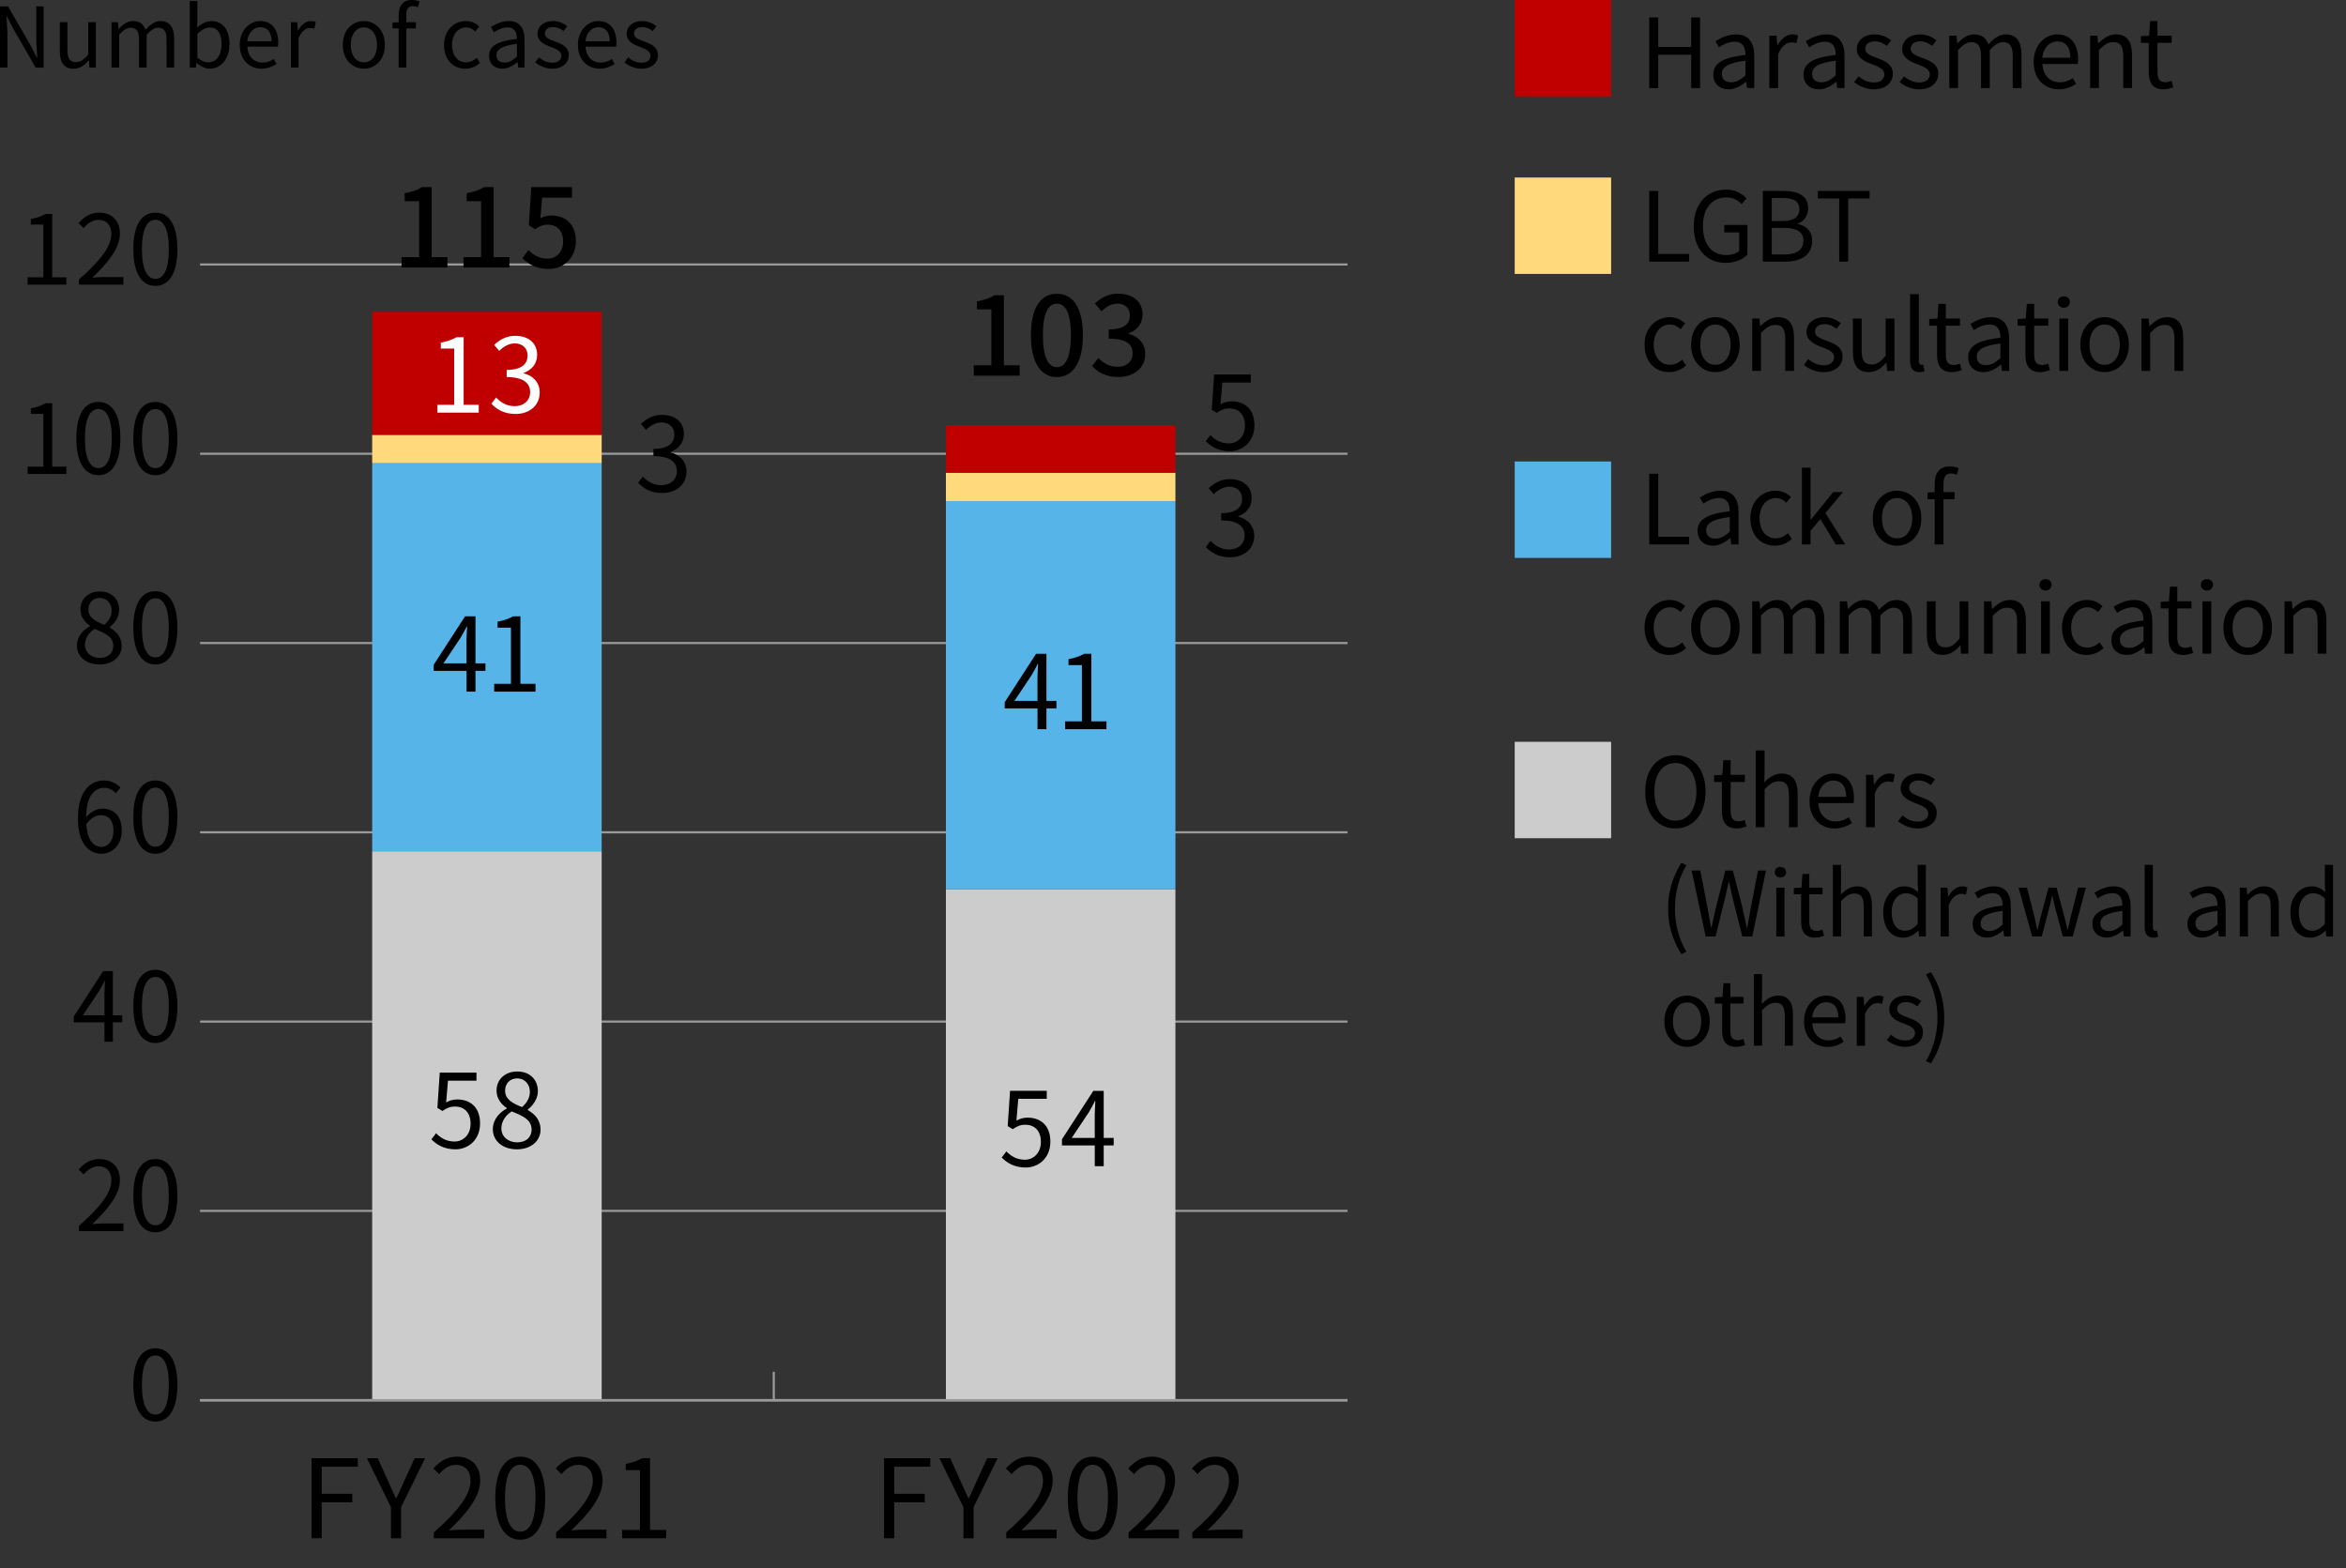 <?xml version="1.0" encoding="UTF-8"?><svg xmlns="http://www.w3.org/2000/svg" width="730" height="488" viewBox="0 0 730 488"><rect x="0" y="0" width="730" height="488" fill="#333333" stroke="none"/><defs><style>.e{fill:#fff;}.f{fill:none;stroke:#999;stroke-miterlimit:10;stroke-width:.67px;}.g{fill:#56b4e9;}.h{fill:#ffd97b;}.i{fill:#ccc;}.j{fill:#c00000;}</style></defs><g id="a"><path d="m513.2,5.42h2.79v9.21h10.26V5.42h2.76v21.99h-2.76v-10.38h-10.26v10.38h-2.79V5.42Z"/><path d="m533.12,23.18c0-3.54,3.09-5.31,10.02-6.09,0-2.1-.69-4.11-3.36-4.11-1.89,0-3.6.87-4.89,1.74l-1.08-1.89c1.5-.96,3.81-2.13,6.42-2.13,3.96,0,5.64,2.67,5.64,6.69v10.02h-2.25l-.24-1.95h-.09c-1.56,1.29-3.39,2.34-5.4,2.34-2.73,0-4.77-1.68-4.77-4.62Zm10.02.27v-4.56c-5.49.66-7.35,2.01-7.35,4.11,0,1.86,1.26,2.61,2.88,2.61s2.88-.75,4.47-2.16Z"/><path d="m550.56,11.12h2.25l.24,2.97h.09c1.14-2.07,2.79-3.39,4.62-3.39.72,0,1.23.09,1.74.36l-.51,2.4c-.54-.21-.93-.27-1.59-.27-1.35,0-3.03.96-4.11,3.75v10.47h-2.73V11.12Z"/><path d="m561.2,23.18c0-3.54,3.09-5.31,10.02-6.09,0-2.1-.69-4.11-3.36-4.11-1.89,0-3.6.87-4.89,1.74l-1.08-1.89c1.5-.96,3.81-2.13,6.42-2.13,3.96,0,5.64,2.67,5.64,6.69v10.02h-2.25l-.24-1.95h-.09c-1.56,1.29-3.39,2.34-5.4,2.34-2.73,0-4.77-1.68-4.77-4.62Zm10.02.27v-4.56c-5.49.66-7.35,2.01-7.35,4.11,0,1.86,1.26,2.61,2.88,2.61s2.88-.75,4.47-2.16Z"/><path d="m576.96,25.55l1.35-1.8c1.41,1.14,2.88,1.92,4.83,1.92,2.16,0,3.21-1.14,3.21-2.55,0-1.65-1.92-2.4-3.72-3.09-2.28-.84-4.86-1.95-4.86-4.71,0-2.58,2.07-4.62,5.61-4.62,2.01,0,3.78.84,5.07,1.83l-1.32,1.77c-1.14-.84-2.28-1.44-3.75-1.44-2.04,0-2.97,1.08-2.97,2.34,0,1.56,1.77,2.13,3.6,2.82,2.37.9,4.98,1.86,4.98,4.95,0,2.64-2.1,4.83-5.94,4.83-2.31,0-4.53-.96-6.09-2.25Z"/><path d="m591.09,25.55l1.35-1.8c1.41,1.14,2.88,1.92,4.83,1.92,2.16,0,3.21-1.14,3.21-2.55,0-1.65-1.92-2.4-3.72-3.09-2.28-.84-4.86-1.95-4.86-4.71,0-2.58,2.07-4.62,5.61-4.62,2.01,0,3.78.84,5.07,1.83l-1.32,1.77c-1.14-.84-2.28-1.44-3.75-1.44-2.04,0-2.97,1.08-2.97,2.34,0,1.56,1.77,2.13,3.6,2.82,2.37.9,4.98,1.86,4.98,4.95,0,2.64-2.1,4.83-5.94,4.83-2.31,0-4.53-.96-6.09-2.25Z"/><path d="m606.56,11.12h2.25l.24,2.37h.09c1.41-1.56,3.12-2.79,5.07-2.79,2.49,0,3.84,1.2,4.5,3.12,1.68-1.83,3.39-3.12,5.37-3.12,3.36,0,4.95,2.22,4.95,6.39v10.32h-2.73v-9.96c0-3.06-.96-4.35-3.03-4.35-1.26,0-2.58.81-4.11,2.49v11.82h-2.73v-9.96c0-3.06-.96-4.35-3.03-4.35-1.23,0-2.61.81-4.11,2.49v11.82h-2.73V11.12Z"/><path d="m632.8,19.28c0-5.28,3.57-8.58,7.35-8.58,4.14,0,6.48,3,6.48,7.65,0,.6-.06,1.17-.12,1.56h-10.98c.18,3.48,2.31,5.7,5.4,5.7,1.59,0,2.88-.48,4.08-1.29l.99,1.8c-1.44.93-3.18,1.68-5.4,1.68-4.32,0-7.8-3.15-7.8-8.52Zm11.43-1.32c0-3.3-1.5-5.07-4.05-5.07-2.31,0-4.35,1.86-4.68,5.07h8.73Z"/><path d="m650.39,11.12h2.25l.24,2.34h.09c1.56-1.53,3.24-2.76,5.46-2.76,3.42,0,4.98,2.22,4.98,6.39v10.32h-2.73v-9.96c0-3.06-.93-4.35-3.09-4.35-1.68,0-2.82.84-4.47,2.49v11.82h-2.73V11.12Z"/><path d="m668.61,22.37v-9.03h-2.43v-2.07l2.55-.15.33-4.56h2.28v4.56h4.41v2.22h-4.41v9.09c0,2.01.63,3.15,2.52,3.15.57,0,1.32-.21,1.86-.42l.54,2.04c-.93.3-2.01.6-3,.6-3.48,0-4.65-2.16-4.65-5.43Z"/><path d="m513.2,59.42h2.79v19.62h9.6v2.37h-12.39v-21.99Z"/><path d="m527.03,70.43c0-7.11,4.26-11.43,10.08-11.43,3.06,0,5.07,1.38,6.33,2.73l-1.5,1.8c-1.11-1.17-2.52-2.1-4.77-2.1-4.41,0-7.29,3.42-7.29,8.91s2.61,9.03,7.32,9.03c1.59,0,3.12-.48,3.99-1.29v-5.76h-4.65v-2.31h7.2v9.24c-1.41,1.47-3.84,2.55-6.81,2.55-5.79,0-9.9-4.23-9.9-11.37Z"/><path d="m548.53,59.42h6.54c4.47,0,7.56,1.5,7.56,5.37,0,2.19-1.17,4.11-3.24,4.77v.15c2.64.51,4.5,2.25,4.5,5.25,0,4.32-3.42,6.45-8.34,6.45h-7.02v-21.99Zm6.06,9.36c3.78,0,5.31-1.41,5.31-3.63,0-2.58-1.77-3.54-5.19-3.54h-3.39v7.17h3.27Zm.57,10.41c3.78,0,6-1.35,6-4.32,0-2.73-2.16-3.96-6-3.96h-3.84v8.28h3.84Z"/><path d="m572.31,61.76h-6.66v-2.34h16.11v2.34h-6.66v19.65h-2.79v-19.65Z"/><path d="m511.73,107.28c0-5.43,3.69-8.58,7.86-8.58,2.13,0,3.6.9,4.77,1.92l-1.41,1.83c-.96-.87-1.95-1.47-3.27-1.47-2.94,0-5.1,2.55-5.1,6.3s2.04,6.24,5.04,6.24c1.5,0,2.82-.69,3.84-1.62l1.17,1.83c-1.44,1.32-3.3,2.07-5.25,2.07-4.32,0-7.65-3.12-7.65-8.52Z"/><path d="m526.21,107.28c0-5.43,3.57-8.58,7.56-8.58s7.56,3.15,7.56,8.58-3.57,8.52-7.56,8.52-7.56-3.12-7.56-8.52Zm12.3,0c0-3.75-1.92-6.3-4.74-6.3s-4.71,2.55-4.71,6.3,1.89,6.24,4.71,6.24,4.74-2.49,4.74-6.24Z"/><path d="m545.22,99.12h2.25l.24,2.34h.09c1.56-1.53,3.24-2.76,5.46-2.76,3.42,0,4.98,2.22,4.98,6.39v10.32h-2.73v-9.96c0-3.06-.93-4.35-3.09-4.35-1.68,0-2.82.84-4.47,2.49v11.82h-2.73v-16.29Z"/><path d="m561.32,113.55l1.35-1.8c1.41,1.14,2.88,1.92,4.83,1.92,2.16,0,3.21-1.14,3.21-2.55,0-1.65-1.92-2.4-3.72-3.09-2.28-.84-4.86-1.95-4.86-4.71,0-2.58,2.07-4.62,5.61-4.62,2.01,0,3.78.84,5.07,1.83l-1.32,1.77c-1.14-.84-2.28-1.44-3.75-1.44-2.04,0-2.97,1.08-2.97,2.34,0,1.56,1.77,2.13,3.6,2.82,2.37.9,4.98,1.86,4.98,4.95,0,2.64-2.1,4.83-5.94,4.83-2.31,0-4.53-.96-6.09-2.25Z"/><path d="m576.56,109.44v-10.32h2.73v9.99c0,3.03.9,4.32,3.06,4.32,1.68,0,2.85-.81,4.41-2.76v-11.55h2.73v16.29h-2.28l-.21-2.55h-.09c-1.53,1.77-3.15,2.94-5.4,2.94-3.42,0-4.95-2.22-4.95-6.36Z"/><path d="m594.36,112.17v-20.64h2.73v20.82c0,.84.36,1.17.78,1.17.15,0,.27,0,.57-.06l.39,2.1c-.39.15-.87.24-1.59.24-2.04,0-2.88-1.32-2.88-3.63Z"/><path d="m602.75,110.37v-9.03h-2.43v-2.07l2.55-.15.33-4.56h2.28v4.56h4.41v2.22h-4.41v9.09c0,2.01.63,3.15,2.52,3.15.57,0,1.32-.21,1.86-.42l.54,2.04c-.93.3-2.01.6-3,.6-3.48,0-4.65-2.16-4.65-5.43Z"/><path d="m612.44,111.18c0-3.54,3.09-5.31,10.02-6.09,0-2.1-.69-4.11-3.36-4.11-1.89,0-3.6.87-4.89,1.74l-1.08-1.89c1.5-.96,3.81-2.13,6.42-2.13,3.96,0,5.64,2.67,5.64,6.69v10.02h-2.25l-.24-1.95h-.09c-1.56,1.29-3.39,2.34-5.4,2.34-2.73,0-4.77-1.68-4.77-4.62Zm10.02.27v-4.56c-5.49.66-7.35,2.01-7.35,4.11,0,1.86,1.26,2.61,2.88,2.61s2.88-.75,4.47-2.16Z"/><path d="m630.24,110.37v-9.03h-2.43v-2.07l2.55-.15.33-4.56h2.28v4.56h4.41v2.22h-4.41v9.09c0,2.01.63,3.15,2.52,3.15.57,0,1.32-.21,1.86-.42l.54,2.04c-.93.3-2.01.6-3,.6-3.48,0-4.65-2.16-4.65-5.43Z"/><path d="m640.3,93.99c0-1.11.81-1.77,1.89-1.77s1.89.66,1.89,1.77c0,1.02-.81,1.77-1.89,1.77s-1.89-.75-1.89-1.77Zm.51,5.13h2.73v16.29h-2.73v-16.29Z"/><path d="m647.32,107.28c0-5.43,3.57-8.58,7.56-8.58s7.56,3.15,7.56,8.58-3.57,8.52-7.56,8.52-7.56-3.12-7.56-8.52Zm12.3,0c0-3.75-1.92-6.3-4.74-6.3s-4.71,2.55-4.71,6.3,1.89,6.24,4.71,6.24,4.74-2.49,4.74-6.24Z"/><path d="m666.33,99.12h2.25l.24,2.34h.09c1.56-1.53,3.24-2.76,5.46-2.76,3.42,0,4.98,2.22,4.98,6.39v10.32h-2.73v-9.96c0-3.06-.93-4.35-3.09-4.35-1.68,0-2.82.84-4.47,2.49v11.82h-2.73v-16.29Z"/><path d="m513.2,147.42h2.79v19.62h9.6v2.37h-12.39v-21.99Z"/><path d="m528.23,165.18c0-3.54,3.09-5.31,10.02-6.09,0-2.1-.69-4.11-3.36-4.11-1.89,0-3.6.87-4.89,1.74l-1.08-1.89c1.5-.96,3.81-2.13,6.42-2.13,3.96,0,5.64,2.67,5.64,6.69v10.02h-2.25l-.24-1.95h-.09c-1.56,1.29-3.39,2.34-5.4,2.34-2.73,0-4.77-1.68-4.77-4.62Zm10.02.27v-4.56c-5.49.66-7.35,2.01-7.35,4.11,0,1.86,1.26,2.61,2.88,2.61s2.88-.75,4.47-2.16Z"/><path d="m544.66,161.28c0-5.43,3.69-8.58,7.86-8.58,2.13,0,3.6.9,4.77,1.92l-1.41,1.83c-.96-.87-1.95-1.47-3.27-1.47-2.94,0-5.1,2.55-5.1,6.3s2.04,6.24,5.04,6.24c1.5,0,2.82-.69,3.84-1.62l1.17,1.83c-1.44,1.32-3.3,2.07-5.25,2.07-4.32,0-7.65-3.12-7.65-8.52Z"/><path d="m560.69,145.53h2.7v16.2h.06l6.99-8.61h3.03l-5.46,6.54,6.18,9.75h-2.97l-4.77-7.86-3.06,3.57v4.29h-2.7v-23.88Z"/><path d="m582.74,161.28c0-5.43,3.57-8.58,7.56-8.58s7.56,3.15,7.56,8.58-3.57,8.52-7.56,8.52-7.56-3.12-7.56-8.52Zm12.3,0c0-3.75-1.92-6.3-4.74-6.3s-4.71,2.55-4.71,6.3,1.89,6.24,4.71,6.24,4.74-2.49,4.74-6.24Z"/><path d="m608.89,147.75c-.6-.27-1.26-.42-1.83-.42-1.56,0-2.31,1.11-2.31,3.21v2.58h3.45v2.22h-3.45v14.07h-2.73v-14.07h-2.22v-2.07l2.22-.15v-2.61c0-3.3,1.5-5.37,4.74-5.37.99,0,1.95.21,2.73.54l-.6,2.07Z"/><path d="m511.73,195.28c0-5.43,3.69-8.58,7.86-8.58,2.13,0,3.6.9,4.77,1.92l-1.41,1.83c-.96-.87-1.95-1.47-3.27-1.47-2.94,0-5.1,2.55-5.1,6.3s2.04,6.24,5.04,6.24c1.5,0,2.82-.69,3.84-1.62l1.17,1.83c-1.44,1.32-3.3,2.07-5.25,2.07-4.32,0-7.65-3.12-7.65-8.52Z"/><path d="m526.21,195.28c0-5.43,3.57-8.58,7.56-8.58s7.56,3.15,7.56,8.58-3.57,8.52-7.56,8.52-7.56-3.12-7.56-8.52Zm12.3,0c0-3.75-1.92-6.3-4.74-6.3s-4.71,2.55-4.71,6.3,1.89,6.24,4.71,6.24,4.74-2.49,4.74-6.24Z"/><path d="m545.22,187.12h2.25l.24,2.37h.09c1.41-1.56,3.12-2.79,5.07-2.79,2.49,0,3.84,1.2,4.5,3.12,1.68-1.83,3.39-3.12,5.37-3.12,3.36,0,4.95,2.22,4.95,6.39v10.32h-2.73v-9.96c0-3.06-.96-4.35-3.03-4.35-1.26,0-2.58.81-4.11,2.49v11.82h-2.73v-9.96c0-3.06-.96-4.35-3.03-4.35-1.23,0-2.61.81-4.11,2.49v11.82h-2.73v-16.29Z"/><path d="m572.49,187.12h2.25l.24,2.37h.09c1.41-1.56,3.12-2.79,5.07-2.79,2.49,0,3.84,1.2,4.5,3.12,1.68-1.83,3.39-3.12,5.37-3.12,3.36,0,4.95,2.22,4.95,6.39v10.32h-2.73v-9.96c0-3.06-.96-4.35-3.03-4.35-1.26,0-2.58.81-4.11,2.49v11.82h-2.73v-9.96c0-3.06-.96-4.35-3.03-4.35-1.23,0-2.61.81-4.11,2.49v11.82h-2.73v-16.29Z"/><path d="m599.57,197.44v-10.32h2.73v9.99c0,3.03.9,4.32,3.06,4.32,1.68,0,2.85-.81,4.41-2.76v-11.55h2.73v16.29h-2.28l-.21-2.55h-.09c-1.53,1.77-3.15,2.94-5.4,2.94-3.42,0-4.95-2.22-4.95-6.36Z"/><path d="m617.36,187.12h2.25l.24,2.34h.09c1.56-1.53,3.24-2.76,5.46-2.76,3.42,0,4.98,2.22,4.98,6.39v10.32h-2.73v-9.96c0-3.06-.93-4.35-3.09-4.35-1.68,0-2.82.84-4.47,2.49v11.82h-2.73v-16.29Z"/><path d="m634.61,181.99c0-1.11.81-1.77,1.89-1.77s1.89.66,1.89,1.77c0,1.02-.81,1.77-1.89,1.77s-1.89-.75-1.89-1.77Zm.51,5.13h2.73v16.29h-2.73v-16.29Z"/><path d="m641.63,195.28c0-5.43,3.69-8.58,7.86-8.58,2.13,0,3.6.9,4.77,1.92l-1.41,1.83c-.96-.87-1.95-1.47-3.27-1.47-2.94,0-5.1,2.55-5.1,6.3s2.04,6.24,5.04,6.24c1.5,0,2.82-.69,3.84-1.62l1.17,1.83c-1.44,1.32-3.3,2.07-5.25,2.07-4.32,0-7.65-3.12-7.65-8.52Z"/><path d="m656.98,199.18c0-3.54,3.09-5.31,10.02-6.09,0-2.1-.69-4.11-3.36-4.11-1.89,0-3.6.87-4.89,1.74l-1.08-1.89c1.5-.96,3.81-2.13,6.42-2.13,3.96,0,5.64,2.67,5.64,6.69v10.02h-2.25l-.24-1.95h-.09c-1.56,1.29-3.39,2.34-5.4,2.34-2.73,0-4.77-1.68-4.77-4.62Zm10.02.27v-4.56c-5.49.66-7.35,2.01-7.35,4.11,0,1.86,1.26,2.61,2.88,2.61s2.88-.75,4.47-2.16Z"/><path d="m674.78,198.37v-9.03h-2.43v-2.07l2.55-.15.33-4.56h2.28v4.56h4.41v2.22h-4.41v9.09c0,2.01.63,3.15,2.52,3.15.57,0,1.32-.21,1.86-.42l.54,2.04c-.93.3-2.01.6-3,.6-3.48,0-4.65-2.16-4.65-5.43Z"/><path d="m684.83,181.99c0-1.11.81-1.77,1.89-1.77s1.89.66,1.89,1.77c0,1.02-.81,1.77-1.89,1.77s-1.89-.75-1.89-1.77Zm.51,5.13h2.73v16.29h-2.73v-16.29Z"/><path d="m691.86,195.28c0-5.43,3.57-8.58,7.56-8.58s7.56,3.15,7.56,8.58-3.57,8.52-7.56,8.52-7.56-3.12-7.56-8.52Zm12.3,0c0-3.75-1.92-6.3-4.74-6.3s-4.71,2.55-4.71,6.3,1.89,6.24,4.71,6.24,4.74-2.49,4.74-6.24Z"/><path d="m710.87,187.12h2.25l.24,2.34h.09c1.56-1.53,3.24-2.76,5.46-2.76,3.42,0,4.98,2.22,4.98,6.39v10.32h-2.73v-9.96c0-3.06-.93-4.35-3.09-4.35-1.68,0-2.82.84-4.47,2.49v11.82h-2.73v-16.29Z"/><path d="m511.94,246.34c0-7.05,3.87-11.34,9.39-11.34s9.39,4.29,9.39,11.34-3.87,11.46-9.39,11.46-9.39-4.41-9.39-11.46Zm15.93,0c0-5.52-2.61-8.91-6.54-8.91s-6.54,3.39-6.54,8.91,2.58,9.03,6.54,9.03,6.54-3.54,6.54-9.03Z"/><path d="m535.8,252.37v-9.03h-2.43v-2.07l2.55-.15.33-4.56h2.28v4.56h4.41v2.22h-4.41v9.09c0,2.01.63,3.15,2.52,3.15.57,0,1.32-.21,1.86-.42l.54,2.04c-.93.3-2.01.6-3,.6-3.48,0-4.65-2.16-4.65-5.43Z"/><path d="m546.36,233.53h2.73v6.54l-.09,3.36c1.5-1.5,3.18-2.73,5.4-2.73,3.42,0,4.98,2.22,4.98,6.39v10.32h-2.73v-9.96c0-3.06-.93-4.35-3.09-4.35-1.68,0-2.82.84-4.47,2.49v11.82h-2.73v-23.88Z"/><path d="m563.06,249.28c0-5.28,3.57-8.58,7.35-8.58,4.14,0,6.48,3,6.48,7.65,0,.6-.06,1.17-.12,1.56h-10.98c.18,3.48,2.31,5.7,5.4,5.7,1.59,0,2.88-.48,4.08-1.29l.99,1.8c-1.44.93-3.18,1.68-5.4,1.68-4.32,0-7.8-3.15-7.8-8.52Zm11.43-1.32c0-3.3-1.5-5.07-4.05-5.07-2.31,0-4.35,1.86-4.68,5.07h8.73Z"/><path d="m580.64,241.12h2.25l.24,2.97h.09c1.14-2.07,2.79-3.39,4.62-3.39.72,0,1.23.09,1.74.36l-.51,2.4c-.54-.21-.93-.27-1.59-.27-1.35,0-3.03.96-4.11,3.75v10.47h-2.73v-16.29Z"/><path d="m590.62,255.55l1.35-1.8c1.41,1.14,2.88,1.92,4.83,1.92,2.16,0,3.21-1.14,3.21-2.55,0-1.65-1.92-2.4-3.72-3.09-2.28-.84-4.86-1.95-4.86-4.71,0-2.58,2.07-4.62,5.61-4.62,2.01,0,3.78.84,5.07,1.83l-1.32,1.77c-1.14-.84-2.28-1.44-3.75-1.44-2.04,0-2.97,1.08-2.97,2.34,0,1.56,1.77,2.13,3.6,2.82,2.37.9,4.98,1.86,4.98,4.95,0,2.64-2.1,4.83-5.94,4.83-2.31,0-4.53-.96-6.09-2.25Z"/><path d="m519.05,282.7c0-5.49,1.54-10.02,4.12-14.2l1.6.73c-2.44,4-3.58,8.71-3.58,13.47s1.15,9.49,3.58,13.47l-1.6.76c-2.58-4.2-4.12-8.71-4.12-14.22Z"/><path d="m526.39,270.89h2.69l2.16,11.17c.39,2.21.81,4.42,1.2,6.64h.11c.48-2.21.98-4.42,1.48-6.64l2.83-11.17h2.35l2.88,11.17c.5,2.18.98,4.4,1.46,6.64h.14c.39-2.24.78-4.45,1.18-6.64l2.16-11.17h2.49l-4.26,20.52h-3.11l-3.11-12.38c-.36-1.62-.67-3.11-1.01-4.68h-.11c-.34,1.57-.7,3.05-1.04,4.68l-3.05,12.38h-3.08l-4.37-20.52Z"/><path d="m552.25,271.42c0-1.04.76-1.65,1.76-1.65s1.76.62,1.76,1.65c0,.95-.76,1.65-1.76,1.65s-1.76-.7-1.76-1.65Zm.48,4.79h2.55v15.2h-2.55v-15.2Z"/><path d="m560.45,286.71v-8.43h-2.27v-1.93l2.38-.14.31-4.26h2.13v4.26h4.12v2.07h-4.12v8.48c0,1.88.59,2.94,2.35,2.94.53,0,1.23-.2,1.74-.39l.5,1.9c-.87.28-1.88.56-2.8.56-3.25,0-4.34-2.02-4.34-5.07Z"/><path d="m570.33,269.12h2.55v6.1l-.08,3.14c1.4-1.4,2.97-2.55,5.04-2.55,3.19,0,4.65,2.07,4.65,5.96v9.63h-2.55v-9.3c0-2.86-.87-4.06-2.88-4.06-1.57,0-2.63.78-4.17,2.32v11.03h-2.55v-22.29Z"/><path d="m586,283.82c0-4.93,3.11-8.01,6.58-8.01,1.79,0,2.94.67,4.28,1.79l-.14-2.63v-5.85h2.55v22.29h-2.07l-.25-1.79h-.06c-1.2,1.18-2.8,2.16-4.62,2.16-3.81,0-6.27-2.88-6.27-7.95Zm10.72,3.72v-7.98c-1.29-1.15-2.44-1.6-3.7-1.6-2.46,0-4.4,2.35-4.4,5.82,0,3.67,1.51,5.85,4.2,5.85,1.4,0,2.63-.7,3.89-2.1Z"/><path d="m603.87,276.21h2.1l.22,2.77h.08c1.06-1.93,2.6-3.16,4.31-3.16.67,0,1.15.08,1.62.34l-.48,2.24c-.5-.2-.87-.25-1.48-.25-1.26,0-2.83.9-3.84,3.5v9.77h-2.55v-15.2Z"/><path d="m613.82,287.46c0-3.3,2.88-4.96,9.35-5.68,0-1.96-.64-3.84-3.14-3.84-1.76,0-3.36.81-4.56,1.62l-1.01-1.76c1.4-.9,3.56-1.99,5.99-1.99,3.7,0,5.26,2.49,5.26,6.24v9.35h-2.1l-.22-1.82h-.08c-1.46,1.2-3.16,2.18-5.04,2.18-2.55,0-4.45-1.57-4.45-4.31Zm9.35.25v-4.26c-5.12.62-6.86,1.88-6.86,3.84,0,1.74,1.18,2.44,2.69,2.44s2.69-.7,4.17-2.02Z"/><path d="m628.13,276.21h2.6l2.27,8.79c.31,1.46.62,2.83.9,4.26h.14c.34-1.43.64-2.83,1.04-4.26l2.35-8.79h2.49l2.38,8.79c.36,1.46.7,2.83,1.06,4.26h.11c.34-1.43.62-2.8.95-4.26l2.24-8.79h2.41l-4.09,15.2h-3.08l-2.21-8.2c-.39-1.43-.67-2.83-1.04-4.37h-.14c-.34,1.54-.64,2.97-1.04,4.42l-2.13,8.15h-3l-4.23-15.2Z"/><path d="m651.08,287.46c0-3.3,2.88-4.96,9.35-5.68,0-1.96-.64-3.84-3.14-3.84-1.76,0-3.36.81-4.56,1.62l-1.01-1.76c1.4-.9,3.56-1.99,5.99-1.99,3.7,0,5.26,2.49,5.26,6.24v9.35h-2.1l-.22-1.82h-.08c-1.46,1.2-3.16,2.18-5.04,2.18-2.55,0-4.45-1.57-4.45-4.31Zm9.35.25v-4.26c-5.12.62-6.86,1.88-6.86,3.84,0,1.74,1.18,2.44,2.69,2.44s2.69-.7,4.17-2.02Z"/><path d="m667.36,288.39v-19.26h2.55v19.43c0,.78.34,1.09.73,1.09.14,0,.25,0,.53-.06l.36,1.96c-.36.14-.81.22-1.48.22-1.9,0-2.69-1.23-2.69-3.39Z"/><path d="m680.66,287.46c0-3.3,2.88-4.96,9.35-5.68,0-1.96-.64-3.84-3.14-3.84-1.76,0-3.36.81-4.56,1.62l-1.01-1.76c1.4-.9,3.56-1.99,5.99-1.99,3.7,0,5.26,2.49,5.26,6.24v9.35h-2.1l-.22-1.82h-.08c-1.46,1.2-3.16,2.18-5.04,2.18-2.55,0-4.45-1.57-4.45-4.31Zm9.35.25v-4.26c-5.12.62-6.86,1.88-6.86,3.84,0,1.74,1.18,2.44,2.69,2.44s2.69-.7,4.17-2.02Z"/><path d="m696.96,276.21h2.1l.22,2.18h.08c1.46-1.43,3.02-2.58,5.1-2.58,3.19,0,4.65,2.07,4.65,5.96v9.63h-2.55v-9.3c0-2.86-.87-4.06-2.88-4.06-1.57,0-2.63.78-4.17,2.32v11.03h-2.55v-15.2Z"/><path d="m712.7,283.82c0-4.93,3.11-8.01,6.58-8.01,1.79,0,2.94.67,4.28,1.79l-.14-2.63v-5.85h2.55v22.29h-2.07l-.25-1.79h-.06c-1.2,1.18-2.8,2.16-4.62,2.16-3.81,0-6.27-2.88-6.27-7.95Zm10.72,3.72v-7.98c-1.29-1.15-2.44-1.6-3.7-1.6-2.46,0-4.4,2.35-4.4,5.82,0,3.67,1.51,5.85,4.2,5.85,1.4,0,2.63-.7,3.89-2.1Z"/><path d="m517.9,317.82c0-5.07,3.33-8.01,7.06-8.01s7.06,2.94,7.06,8.01-3.33,7.95-7.06,7.95-7.06-2.91-7.06-7.95Zm11.48,0c0-3.5-1.79-5.88-4.42-5.88s-4.4,2.38-4.4,5.88,1.76,5.82,4.4,5.82,4.42-2.32,4.42-5.82Z"/><path d="m535.87,320.71v-8.43h-2.27v-1.93l2.38-.14.31-4.26h2.13v4.26h4.12v2.07h-4.12v8.48c0,1.88.59,2.94,2.35,2.94.53,0,1.23-.2,1.74-.39l.5,1.9c-.87.28-1.88.56-2.8.56-3.25,0-4.34-2.02-4.34-5.07Z"/><path d="m545.75,303.12h2.55v6.1l-.08,3.14c1.4-1.4,2.97-2.55,5.04-2.55,3.19,0,4.65,2.07,4.65,5.96v9.63h-2.55v-9.3c0-2.86-.87-4.06-2.88-4.06-1.57,0-2.63.78-4.17,2.32v11.03h-2.55v-22.29Z"/><path d="m561.36,317.82c0-4.93,3.33-8.01,6.86-8.01,3.86,0,6.05,2.8,6.05,7.14,0,.56-.06,1.09-.11,1.46h-10.25c.17,3.25,2.16,5.32,5.04,5.32,1.48,0,2.69-.45,3.81-1.2l.92,1.68c-1.34.87-2.97,1.57-5.04,1.57-4.03,0-7.28-2.94-7.28-7.95Zm10.67-1.23c0-3.08-1.4-4.73-3.78-4.73-2.16,0-4.06,1.74-4.37,4.73h8.15Z"/><path d="m577.79,310.21h2.1l.22,2.77h.08c1.06-1.93,2.6-3.16,4.31-3.16.67,0,1.15.08,1.62.34l-.48,2.24c-.5-.2-.87-.25-1.48-.25-1.26,0-2.83.9-3.84,3.5v9.77h-2.55v-15.2Z"/><path d="m587.12,323.67l1.26-1.68c1.32,1.06,2.69,1.79,4.51,1.79,2.02,0,3-1.06,3-2.38,0-1.54-1.79-2.24-3.47-2.88-2.13-.78-4.54-1.82-4.54-4.4,0-2.41,1.93-4.31,5.24-4.31,1.88,0,3.53.78,4.73,1.71l-1.23,1.65c-1.06-.78-2.13-1.34-3.5-1.34-1.9,0-2.77,1.01-2.77,2.18,0,1.46,1.65,1.99,3.36,2.63,2.21.84,4.65,1.74,4.65,4.62,0,2.46-1.96,4.51-5.54,4.51-2.16,0-4.23-.9-5.68-2.1Z"/><path d="m599.29,330.17c2.41-3.98,3.58-8.71,3.58-13.47s-1.18-9.46-3.58-13.47l1.57-.73c2.6,4.17,4.14,8.71,4.14,14.2s-1.54,10.02-4.14,14.22l-1.57-.76Z"/><rect class="j" x="471.33" width="30" height="30"/><rect class="h" x="471.33" y="55.24" width="30" height="30"/><rect class="g" x="471.33" y="143.61" width="30" height="30"/><rect class="i" x="471.33" y="230.84" width="30" height="30"/></g><g id="b"><path d="m0,1.98h2.5l6.94,12.01,2.03,3.93h.13c-.13-1.92-.31-4.06-.31-6.03V1.98h2.29v19.06h-2.47l-6.94-12.04-2.05-3.93h-.1c.1,1.92.29,3.95.29,5.95v10.01H0V1.98Z"/><path d="m18.61,15.86V6.92h2.37v8.66c0,2.63.78,3.74,2.65,3.74,1.46,0,2.47-.7,3.82-2.39V6.92h2.37v14.12h-1.98l-.18-2.21h-.08c-1.33,1.53-2.73,2.55-4.68,2.55-2.96,0-4.29-1.92-4.29-5.51Z"/><path d="m34.73,6.92h1.95l.21,2.05h.08c1.22-1.35,2.7-2.42,4.39-2.42,2.16,0,3.33,1.04,3.9,2.7,1.46-1.59,2.94-2.7,4.65-2.7,2.91,0,4.29,1.92,4.29,5.54v8.94h-2.37v-8.63c0-2.65-.83-3.77-2.63-3.77-1.09,0-2.24.7-3.56,2.16v10.24h-2.37v-8.63c0-2.65-.83-3.77-2.63-3.77-1.07,0-2.26.7-3.56,2.16v10.24h-2.37V6.92Z"/><path d="m61.24,19.58h-.08l-.21,1.46h-1.9V.34h2.37v5.67l-.08,2.55c1.27-1.12,2.86-2,4.42-2,3.67,0,5.64,2.86,5.64,7.18,0,4.86-2.89,7.64-6.14,7.64-1.3,0-2.78-.65-4.03-1.79Zm7.7-5.8c0-3.12-1.04-5.23-3.72-5.23-1.2,0-2.44.68-3.8,1.95v7.41c1.25,1.09,2.52,1.48,3.46,1.48,2.34,0,4.06-2.11,4.06-5.62Z"/><path d="m74.59,13.99c0-4.58,3.09-7.44,6.37-7.44,3.59,0,5.62,2.6,5.62,6.63,0,.52-.05,1.01-.1,1.35h-9.52c.16,3.02,2,4.94,4.68,4.94,1.38,0,2.5-.42,3.54-1.12l.86,1.56c-1.25.81-2.76,1.46-4.68,1.46-3.74,0-6.76-2.73-6.76-7.38Zm9.91-1.14c0-2.86-1.3-4.39-3.51-4.39-2,0-3.77,1.61-4.06,4.39h7.57Z"/><path d="m90.52,6.92h1.95l.21,2.57h.08c.99-1.79,2.42-2.94,4-2.94.62,0,1.07.08,1.51.31l-.44,2.08c-.47-.18-.81-.23-1.38-.23-1.17,0-2.63.83-3.56,3.25v9.07h-2.37V6.92Z"/><path d="m106.67,13.99c0-4.71,3.09-7.44,6.55-7.44s6.55,2.73,6.55,7.44-3.09,7.38-6.55,7.38-6.55-2.7-6.55-7.38Zm10.66,0c0-3.25-1.66-5.46-4.11-5.46s-4.08,2.21-4.08,5.46,1.64,5.41,4.08,5.41,4.11-2.16,4.11-5.41Z"/><path d="m130.02,2.26c-.52-.23-1.09-.36-1.59-.36-1.35,0-2,.96-2,2.78v2.24h2.99v1.92h-2.99v12.19h-2.37v-12.19h-1.92v-1.79l1.92-.13v-2.26C124.07,1.79,125.37,0,128.18,0c.86,0,1.69.18,2.37.47l-.52,1.79Z"/><path d="m138.19,13.99c0-4.71,3.2-7.44,6.81-7.44,1.85,0,3.12.78,4.13,1.66l-1.22,1.59c-.83-.75-1.69-1.27-2.83-1.27-2.55,0-4.42,2.21-4.42,5.46s1.77,5.41,4.37,5.41c1.3,0,2.44-.6,3.33-1.4l1.01,1.59c-1.25,1.14-2.86,1.79-4.55,1.79-3.74,0-6.63-2.7-6.63-7.38Z"/><path d="m152.18,17.37c0-3.07,2.68-4.6,8.68-5.28,0-1.82-.6-3.56-2.91-3.56-1.64,0-3.12.75-4.24,1.51l-.94-1.64c1.3-.83,3.3-1.85,5.56-1.85,3.43,0,4.89,2.31,4.89,5.8v8.68h-1.95l-.21-1.69h-.08c-1.35,1.12-2.94,2.03-4.68,2.03-2.37,0-4.13-1.46-4.13-4Zm8.68.23v-3.95c-4.76.57-6.37,1.74-6.37,3.56,0,1.61,1.09,2.26,2.5,2.26s2.5-.65,3.87-1.87Z"/><path d="m166.54,19.42l1.17-1.56c1.22.99,2.5,1.66,4.19,1.66,1.87,0,2.78-.99,2.78-2.21,0-1.43-1.66-2.08-3.22-2.68-1.98-.73-4.21-1.69-4.21-4.08,0-2.24,1.79-4,4.86-4,1.74,0,3.28.73,4.39,1.59l-1.14,1.53c-.99-.73-1.98-1.25-3.25-1.25-1.77,0-2.57.94-2.57,2.03,0,1.35,1.53,1.85,3.12,2.44,2.05.78,4.32,1.61,4.32,4.29,0,2.29-1.82,4.19-5.15,4.19-2,0-3.93-.83-5.28-1.95Z"/><path d="m179.82,13.99c0-4.58,3.09-7.44,6.37-7.44,3.59,0,5.62,2.6,5.62,6.63,0,.52-.05,1.01-.1,1.35h-9.52c.16,3.02,2,4.94,4.68,4.94,1.38,0,2.5-.42,3.54-1.12l.86,1.56c-1.25.81-2.76,1.46-4.68,1.46-3.74,0-6.76-2.73-6.76-7.38Zm9.91-1.14c0-2.86-1.3-4.39-3.51-4.39-2,0-3.77,1.61-4.06,4.39h7.57Z"/><path d="m194.29,19.42l1.17-1.56c1.22.99,2.5,1.66,4.19,1.66,1.87,0,2.78-.99,2.78-2.21,0-1.43-1.66-2.08-3.22-2.68-1.98-.73-4.21-1.69-4.21-4.08,0-2.24,1.79-4,4.86-4,1.74,0,3.28.73,4.39,1.59l-1.14,1.53c-.99-.73-1.98-1.25-3.25-1.25-1.77,0-2.57.94-2.57,2.03,0,1.35,1.53,1.85,3.12,2.44,2.05.78,4.32,1.61,4.32,4.29,0,2.29-1.82,4.19-5.15,4.19-2,0-3.93-.83-5.28-1.95Z"/><line class="f" x1="62.25" y1="435.7" x2="419.31" y2="435.7"/><line class="f" x1="240.78" y1="435.7" x2="240.78" y2="426.87"/><path d="m41.49,430.91c0-7.65,2.67-11.34,6.87-11.34s6.84,3.72,6.84,11.34-2.67,11.46-6.84,11.46-6.87-3.81-6.87-11.46Zm11.04,0c0-6.42-1.68-9.12-4.17-9.12s-4.2,2.7-4.2,9.12,1.68,9.27,4.2,9.27,4.17-2.79,4.17-9.27Z"/><path d="m24.57,381.46c6.9-6.03,10.08-10.41,10.08-14.19,0-2.52-1.32-4.35-4.05-4.35-1.8,0-3.36,1.11-4.56,2.55l-1.59-1.56c1.8-1.95,3.69-3.24,6.48-3.24,3.93,0,6.39,2.58,6.39,6.51,0,4.38-3.45,8.85-8.61,13.74,1.14-.09,2.49-.21,3.6-.21h6.09v2.37h-13.83v-1.62Z"/><path d="m41.49,372.01c0-7.65,2.67-11.34,6.87-11.34s6.84,3.72,6.84,11.34-2.67,11.46-6.84,11.46-6.87-3.81-6.87-11.46Zm11.04,0c0-6.42-1.68-9.12-4.17-9.12s-4.2,2.7-4.2,9.12,1.68,9.27,4.2,9.27,4.17-2.79,4.17-9.27Z"/><path d="m38.03,318.12h-2.91v6.06h-2.61v-6.06h-9.57v-1.8l9.15-14.13h3.03v13.74h2.91v2.19Zm-5.52-2.19v-6.75c0-1.08.12-2.85.18-3.99h-.12c-.54,1.08-1.14,2.16-1.77,3.24l-5.01,7.5h6.72Z"/><path d="m41.49,313.11c0-7.65,2.67-11.34,6.87-11.34s6.84,3.72,6.84,11.34-2.67,11.46-6.84,11.46-6.87-3.81-6.87-11.46Zm11.04,0c0-6.42-1.68-9.12-4.17-9.12s-4.2,2.7-4.2,9.12,1.68,9.27,4.2,9.27,4.17-2.79,4.17-9.27Z"/><path d="m36,246.83c-.87-1.05-2.19-1.68-3.54-1.68-3,0-5.55,2.31-5.67,9.15,1.35-1.65,3.27-2.67,5.01-2.67,3.72,0,6.09,2.31,6.09,6.9,0,4.26-2.88,7.14-6.3,7.14-4.23,0-7.35-3.63-7.35-10.89,0-8.61,3.87-11.91,8.13-11.91,2.28,0,3.93.96,5.13,2.25l-1.5,1.71Zm-.69,11.7c0-2.97-1.29-4.86-3.96-4.86-1.38,0-3.06.78-4.5,2.82.33,4.56,1.98,7.05,4.74,7.05,2.1,0,3.72-2.01,3.72-5.01Z"/><path d="m41.49,254.21c0-7.65,2.67-11.34,6.87-11.34s6.84,3.72,6.84,11.34-2.67,11.46-6.84,11.46-6.87-3.81-6.87-11.46Zm11.04,0c0-6.42-1.68-9.12-4.17-9.12s-4.2,2.7-4.2,9.12,1.68,9.27,4.2,9.27,4.17-2.79,4.17-9.27Z"/><path d="m23.94,200.92c0-2.94,2.04-4.98,4.05-6.06v-.15c-1.62-1.11-2.97-2.76-2.97-5.07,0-3.36,2.58-5.58,6.03-5.58,3.75,0,6.03,2.4,6.03,5.79,0,2.31-1.62,4.29-2.94,5.31v.15c1.92,1.11,3.72,2.76,3.72,5.76,0,3.21-2.76,5.7-6.9,5.7s-7.02-2.46-7.02-5.85Zm11.31.09c0-2.94-2.7-4.05-5.82-5.31-1.77,1.14-3,2.88-3,4.98,0,2.34,1.95,4.05,4.59,4.05s4.23-1.53,4.23-3.72Zm-.51-11.01c0-2.16-1.38-3.93-3.75-3.93-2.01,0-3.48,1.44-3.48,3.57,0,2.64,2.37,3.78,4.95,4.8,1.5-1.32,2.28-2.82,2.28-4.44Z"/><path d="m41.49,195.31c0-7.65,2.67-11.34,6.87-11.34s6.84,3.72,6.84,11.34-2.67,11.46-6.84,11.46-6.87-3.81-6.87-11.46Zm11.04,0c0-6.42-1.68-9.12-4.17-9.12s-4.2,2.7-4.2,9.12,1.68,9.27,4.2,9.27,4.17-2.79,4.17-9.27Z"/><path d="m8.6,145.2h4.89v-16.41h-3.9v-1.74c1.95-.36,3.36-.87,4.56-1.56h2.1v19.71h4.41v2.28h-12.06v-2.28Z"/><path d="m23.75,136.41c0-7.65,2.67-11.34,6.87-11.34s6.84,3.72,6.84,11.34-2.67,11.46-6.84,11.46-6.87-3.81-6.87-11.46Zm11.04,0c0-6.42-1.68-9.12-4.17-9.12s-4.2,2.7-4.2,9.12,1.68,9.27,4.2,9.27,4.17-2.79,4.17-9.27Z"/><path d="m41.49,136.41c0-7.65,2.67-11.34,6.87-11.34s6.84,3.72,6.84,11.34-2.67,11.46-6.84,11.46-6.87-3.81-6.87-11.46Zm11.04,0c0-6.42-1.68-9.12-4.17-9.12s-4.2,2.7-4.2,9.12,1.68,9.27,4.2,9.27,4.17-2.79,4.17-9.27Z"/><path d="m8.6,86.3h4.89v-16.41h-3.9v-1.74c1.95-.36,3.36-.87,4.56-1.56h2.1v19.71h4.41v2.28h-12.06v-2.28Z"/><path d="m24.57,86.96c6.9-6.03,10.08-10.41,10.08-14.19,0-2.52-1.32-4.35-4.05-4.35-1.8,0-3.36,1.11-4.56,2.55l-1.59-1.56c1.8-1.95,3.69-3.24,6.48-3.24,3.93,0,6.39,2.58,6.39,6.51,0,4.38-3.45,8.85-8.61,13.74,1.14-.09,2.49-.21,3.6-.21h6.09v2.37h-13.83v-1.62Z"/><path d="m41.49,77.51c0-7.65,2.67-11.34,6.87-11.34s6.84,3.72,6.84,11.34-2.67,11.46-6.84,11.46-6.87-3.81-6.87-11.46Zm11.04,0c0-6.42-1.68-9.12-4.17-9.12s-4.2,2.7-4.2,9.12,1.68,9.27,4.2,9.27,4.17-2.79,4.17-9.27Z"/><line class="f" x1="62.25" y1="435.7" x2="419.31" y2="435.7"/><line class="f" x1="62.25" y1="376.8" x2="419.31" y2="376.8"/><line class="f" x1="62.25" y1="317.9" x2="419.31" y2="317.9"/><line class="f" x1="62.25" y1="259" x2="419.31" y2="259"/><line class="f" x1="62.25" y1="200.1" x2="419.31" y2="200.1"/><line class="f" x1="62.25" y1="141.2" x2="419.31" y2="141.2"/><line class="f" x1="62.25" y1="82.3" x2="419.31" y2="82.3"/><rect class="i" x="115.81" y="264.89" width="71.41" height="170.81"/><rect class="i" x="294.34" y="276.67" width="71.41" height="159.03"/><rect class="g" x="115.81" y="144.15" width="71.41" height="120.74"/><rect class="g" x="294.34" y="155.93" width="71.41" height="120.74"/><rect class="h" x="115.81" y="135.31" width="71.41" height="8.84"/><rect class="h" x="294.34" y="147.09" width="71.41" height="8.84"/><rect class="j" x="115.81" y="97.03" width="71.41" height="38.28"/><rect class="j" x="294.34" y="132.37" width="71.41" height="14.72"/><path d="m275.09,453.76h14.38v2.65h-11.22v8.43h9.52v2.65h-9.52v11.18h-3.16v-24.92Z"/><path d="m299.78,468.99l-7.48-15.23h3.37l3.2,7.04c.82,1.84,1.56,3.57,2.45,5.44h.14c.88-1.87,1.73-3.6,2.48-5.44l3.23-7.04h3.26l-7.48,15.23v9.69h-3.16v-9.69Z"/><path d="m313.13,476.84c7.82-6.83,11.42-11.8,11.42-16.08,0-2.86-1.5-4.93-4.59-4.93-2.04,0-3.81,1.26-5.17,2.89l-1.8-1.77c2.04-2.21,4.18-3.67,7.34-3.67,4.45,0,7.24,2.92,7.24,7.38,0,4.96-3.91,10.03-9.76,15.57,1.29-.1,2.82-.24,4.08-.24h6.9v2.69h-15.67v-1.84Z"/><path d="m332.26,466.13c0-8.67,3.03-12.85,7.79-12.85s7.75,4.22,7.75,12.85-3.03,12.99-7.75,12.99-7.79-4.32-7.79-12.99Zm12.51,0c0-7.27-1.9-10.33-4.73-10.33s-4.76,3.06-4.76,10.33,1.9,10.5,4.76,10.5,4.73-3.16,4.73-10.5Z"/><path d="m351.2,476.84c7.82-6.83,11.42-11.8,11.42-16.08,0-2.86-1.5-4.93-4.59-4.93-2.04,0-3.81,1.26-5.17,2.89l-1.8-1.77c2.04-2.21,4.18-3.67,7.34-3.67,4.45,0,7.24,2.92,7.24,7.38,0,4.96-3.91,10.03-9.76,15.57,1.29-.1,2.82-.24,4.08-.24h6.9v2.69h-15.67v-1.84Z"/><path d="m371.02,476.84c7.82-6.83,11.42-11.8,11.42-16.08,0-2.86-1.5-4.93-4.59-4.93-2.04,0-3.81,1.26-5.17,2.89l-1.8-1.77c2.04-2.21,4.18-3.67,7.34-3.67,4.45,0,7.24,2.92,7.24,7.38,0,4.96-3.91,10.03-9.76,15.57,1.29-.1,2.82-.24,4.08-.24h6.9v2.69h-15.67v-1.84Z"/><path d="m96.95,453.76h14.38v2.65h-11.22v8.43h9.52v2.65h-9.52v11.18h-3.16v-24.92Z"/><path d="m121.64,468.99l-7.48-15.23h3.37l3.2,7.04c.82,1.84,1.56,3.57,2.45,5.44h.14c.88-1.87,1.73-3.6,2.48-5.44l3.23-7.04h3.26l-7.48,15.23v9.69h-3.16v-9.69Z"/><path d="m134.99,476.84c7.82-6.83,11.42-11.8,11.42-16.08,0-2.86-1.5-4.93-4.59-4.93-2.04,0-3.81,1.26-5.17,2.89l-1.8-1.77c2.04-2.21,4.18-3.67,7.34-3.67,4.45,0,7.24,2.92,7.24,7.38,0,4.96-3.91,10.03-9.76,15.57,1.29-.1,2.82-.24,4.08-.24h6.9v2.69h-15.67v-1.84Z"/><path d="m154.12,466.13c0-8.67,3.03-12.85,7.79-12.85s7.75,4.22,7.75,12.85-3.03,12.99-7.75,12.99-7.79-4.32-7.79-12.99Zm12.51,0c0-7.27-1.9-10.33-4.73-10.33s-4.76,3.06-4.76,10.33,1.9,10.5,4.76,10.5,4.73-3.16,4.73-10.5Z"/><path d="m173.06,476.84c7.82-6.83,11.42-11.8,11.42-16.08,0-2.86-1.5-4.93-4.59-4.93-2.04,0-3.81,1.26-5.17,2.89l-1.8-1.77c2.04-2.21,4.18-3.67,7.34-3.67,4.45,0,7.24,2.92,7.24,7.38,0,4.96-3.91,10.03-9.76,15.57,1.29-.1,2.82-.24,4.08-.24h6.9v2.69h-15.67v-1.84Z"/><path d="m193.6,476.09h5.54v-18.6h-4.42v-1.97c2.21-.41,3.81-.99,5.17-1.77h2.38v22.33h5v2.58h-13.67v-2.58Z"/></g><g id="c"><line class="f" x1="62.25" y1="435.7" x2="419.31" y2="435.7"/><line class="f" x1="62.25" y1="435.7" x2="419.31" y2="435.7"/></g><g id="d"><path d="m124.94,80.01h5.47v-17.41h-4.49v-2.48c2.35-.44,4.01-1.02,5.44-1.9h2.96v21.79h4.9v3.23h-14.28v-3.23Z"/><path d="m144.23,80.01h5.47v-17.41h-4.49v-2.48c2.35-.44,4.01-1.02,5.44-1.9h2.96v21.79h4.9v3.23h-14.28v-3.23Z"/><path d="m162.55,80.35l1.87-2.55c1.43,1.43,3.23,2.69,5.85,2.69,2.82,0,4.96-2.01,4.96-5.34s-1.9-5.24-4.76-5.24c-1.6,0-2.55.48-4.01,1.43l-1.9-1.26.75-11.86h12.68v3.3h-9.28l-.58,6.43c1.05-.54,2.07-.88,3.43-.88,4.18,0,7.62,2.48,7.62,7.96s-4.05,8.67-8.43,8.67c-3.94,0-6.43-1.6-8.19-3.33Z"/><path d="m303.01,113.67h5.47v-17.41h-4.49v-2.48c2.35-.44,4.01-1.02,5.44-1.9h2.96v21.79h4.9v3.23h-14.28v-3.23Z"/><path d="m320.78,104.29c0-8.67,3.16-12.88,8.09-12.88s8.09,4.25,8.09,12.88-3.2,13.05-8.09,13.05-8.09-4.35-8.09-13.05Zm12.44,0c0-7.17-1.8-9.79-4.35-9.79s-4.35,2.62-4.35,9.79,1.8,9.96,4.35,9.96,4.35-2.72,4.35-9.96Z"/><path d="m339.85,113.91l1.9-2.52c1.46,1.5,3.33,2.75,5.92,2.75,2.82,0,4.76-1.56,4.76-4.15,0-2.79-1.77-4.59-7.41-4.59v-2.89c4.93,0,6.56-1.87,6.56-4.39,0-2.21-1.46-3.6-3.84-3.64-1.94.03-3.57.99-5,2.38l-2.04-2.45c1.97-1.77,4.28-3.03,7.17-3.03,4.49,0,7.65,2.31,7.65,6.46,0,2.89-1.67,4.9-4.32,5.88v.17c2.89.71,5.17,2.89,5.17,6.26,0,4.52-3.77,7.17-8.36,7.17-3.94,0-6.49-1.56-8.16-3.43Z"/><path d="m134.24,354.55l1.44-1.92c1.34,1.34,3.04,2.59,5.76,2.59s4.99-2.11,4.99-5.54-1.92-5.34-4.86-5.34c-1.57,0-2.56.48-3.9,1.38l-1.57-.96.74-10.98h11.42v2.5h-8.86l-.58,6.78c1.02-.58,2.08-.93,3.49-.93,3.9,0,7.07,2.3,7.07,7.46s-3.71,8.06-7.68,8.06c-3.65,0-5.89-1.54-7.46-3.1Z"/><path d="m153.36,351.41c0-3.14,2.18-5.31,4.32-6.46v-.16c-1.73-1.18-3.17-2.94-3.17-5.41,0-3.58,2.75-5.95,6.43-5.95,4,0,6.43,2.56,6.43,6.18,0,2.46-1.73,4.58-3.14,5.66v.16c2.05,1.18,3.97,2.94,3.97,6.14,0,3.42-2.94,6.08-7.36,6.08s-7.49-2.62-7.49-6.24Zm12.06.1c0-3.14-2.88-4.32-6.21-5.66-1.89,1.22-3.2,3.07-3.2,5.31,0,2.5,2.08,4.32,4.9,4.32s4.51-1.63,4.51-3.97Zm-.54-11.74c0-2.3-1.47-4.19-4-4.19-2.14,0-3.71,1.54-3.71,3.81,0,2.82,2.53,4.03,5.28,5.12,1.6-1.41,2.43-3.01,2.43-4.74Z"/><path d="m311.7,360.21l1.44-1.92c1.34,1.34,3.04,2.59,5.76,2.59s4.99-2.11,4.99-5.54-1.92-5.34-4.86-5.34c-1.57,0-2.56.48-3.9,1.38l-1.57-.96.74-10.98h11.42v2.5h-8.86l-.58,6.78c1.02-.58,2.08-.93,3.49-.93,3.9,0,7.07,2.3,7.07,7.46s-3.71,8.06-7.68,8.06c-3.65,0-5.89-1.54-7.46-3.1Z"/><path d="m346.54,356.44h-3.1v6.46h-2.78v-6.46h-10.21v-1.92l9.76-15.07h3.23v14.65h3.1v2.34Zm-5.89-2.34v-7.2c0-1.15.13-3.04.19-4.26h-.13c-.58,1.15-1.22,2.3-1.89,3.46l-5.34,8h7.17Z"/><path d="m151.05,208.77h-3.1v6.46h-2.78v-6.46h-10.21v-1.92l9.76-15.07h3.23v14.65h3.1v2.34Zm-5.89-2.34v-7.2c0-1.15.13-3.04.19-4.26h-.13c-.58,1.15-1.22,2.3-1.89,3.46l-5.34,8h7.17Z"/><path d="m153.77,212.8h5.22v-17.5h-4.16v-1.86c2.08-.38,3.58-.93,4.86-1.66h2.24v21.02h4.7v2.43h-12.86v-2.43Z"/><path d="m198.56,150.22l1.47-1.92c1.38,1.44,3.17,2.69,5.82,2.69s4.77-1.66,4.77-4.35-1.89-4.7-7.3-4.7v-2.24c4.83,0,6.5-1.95,6.5-4.48,0-2.27-1.54-3.71-3.97-3.78-1.89.06-3.55,1.02-4.86,2.34l-1.57-1.86c1.76-1.63,3.84-2.82,6.56-2.82,3.94,0,6.82,2.11,6.82,5.89,0,2.85-1.7,4.74-4.19,5.66v.13c2.78.64,4.99,2.75,4.99,5.95,0,4.19-3.36,6.69-7.52,6.69-3.68,0-5.98-1.54-7.52-3.2Z"/><path d="m328.72,220.44h-3.1v6.46h-2.78v-6.46h-10.21v-1.92l9.76-15.07h3.23v14.65h3.1v2.34Zm-5.89-2.34v-7.2c0-1.15.13-3.04.19-4.26h-.13c-.58,1.15-1.22,2.3-1.89,3.46l-5.34,8h7.17Z"/><path d="m331.43,224.47h5.22v-17.5h-4.16v-1.86c2.08-.38,3.58-.93,4.86-1.66h2.24v21.02h4.7v2.43h-12.86v-2.43Z"/><path d="m375.23,170.22l1.47-1.92c1.38,1.44,3.17,2.69,5.82,2.69s4.77-1.66,4.77-4.35-1.89-4.7-7.29-4.7v-2.24c4.83,0,6.5-1.95,6.5-4.48,0-2.27-1.54-3.71-3.97-3.78-1.89.06-3.55,1.02-4.86,2.34l-1.57-1.86c1.76-1.63,3.84-2.82,6.56-2.82,3.94,0,6.82,2.11,6.82,5.89,0,2.85-1.7,4.74-4.19,5.66v.13c2.78.64,4.99,2.75,4.99,5.95,0,4.19-3.36,6.69-7.52,6.69-3.68,0-5.98-1.54-7.52-3.2Z"/><path class="e" d="m136.11,125.97h5.22v-17.5h-4.16v-1.86c2.08-.38,3.58-.93,4.86-1.66h2.24v21.02h4.7v2.43h-12.86v-2.43Z"/><path class="e" d="m152.9,125.62l1.47-1.92c1.38,1.44,3.17,2.69,5.82,2.69s4.77-1.66,4.77-4.35-1.89-4.7-7.3-4.7v-2.24c4.83,0,6.5-1.95,6.5-4.48,0-2.27-1.54-3.71-3.97-3.78-1.89.06-3.55,1.02-4.86,2.34l-1.57-1.86c1.76-1.63,3.84-2.82,6.56-2.82,3.94,0,6.82,2.11,6.82,5.89,0,2.85-1.7,4.74-4.19,5.66v.13c2.78.64,4.99,2.75,4.99,5.95,0,4.19-3.36,6.69-7.52,6.69-3.68,0-5.98-1.54-7.52-3.2Z"/><path d="m375.2,137.31l1.44-1.92c1.34,1.34,3.04,2.59,5.76,2.59s4.99-2.11,4.99-5.54-1.92-5.34-4.86-5.34c-1.57,0-2.56.48-3.9,1.38l-1.57-.96.74-10.98h11.42v2.5h-8.86l-.58,6.78c1.02-.58,2.08-.93,3.49-.93,3.9,0,7.07,2.3,7.07,7.46s-3.71,8.06-7.68,8.06c-3.65,0-5.89-1.54-7.46-3.1Z"/></g></svg>